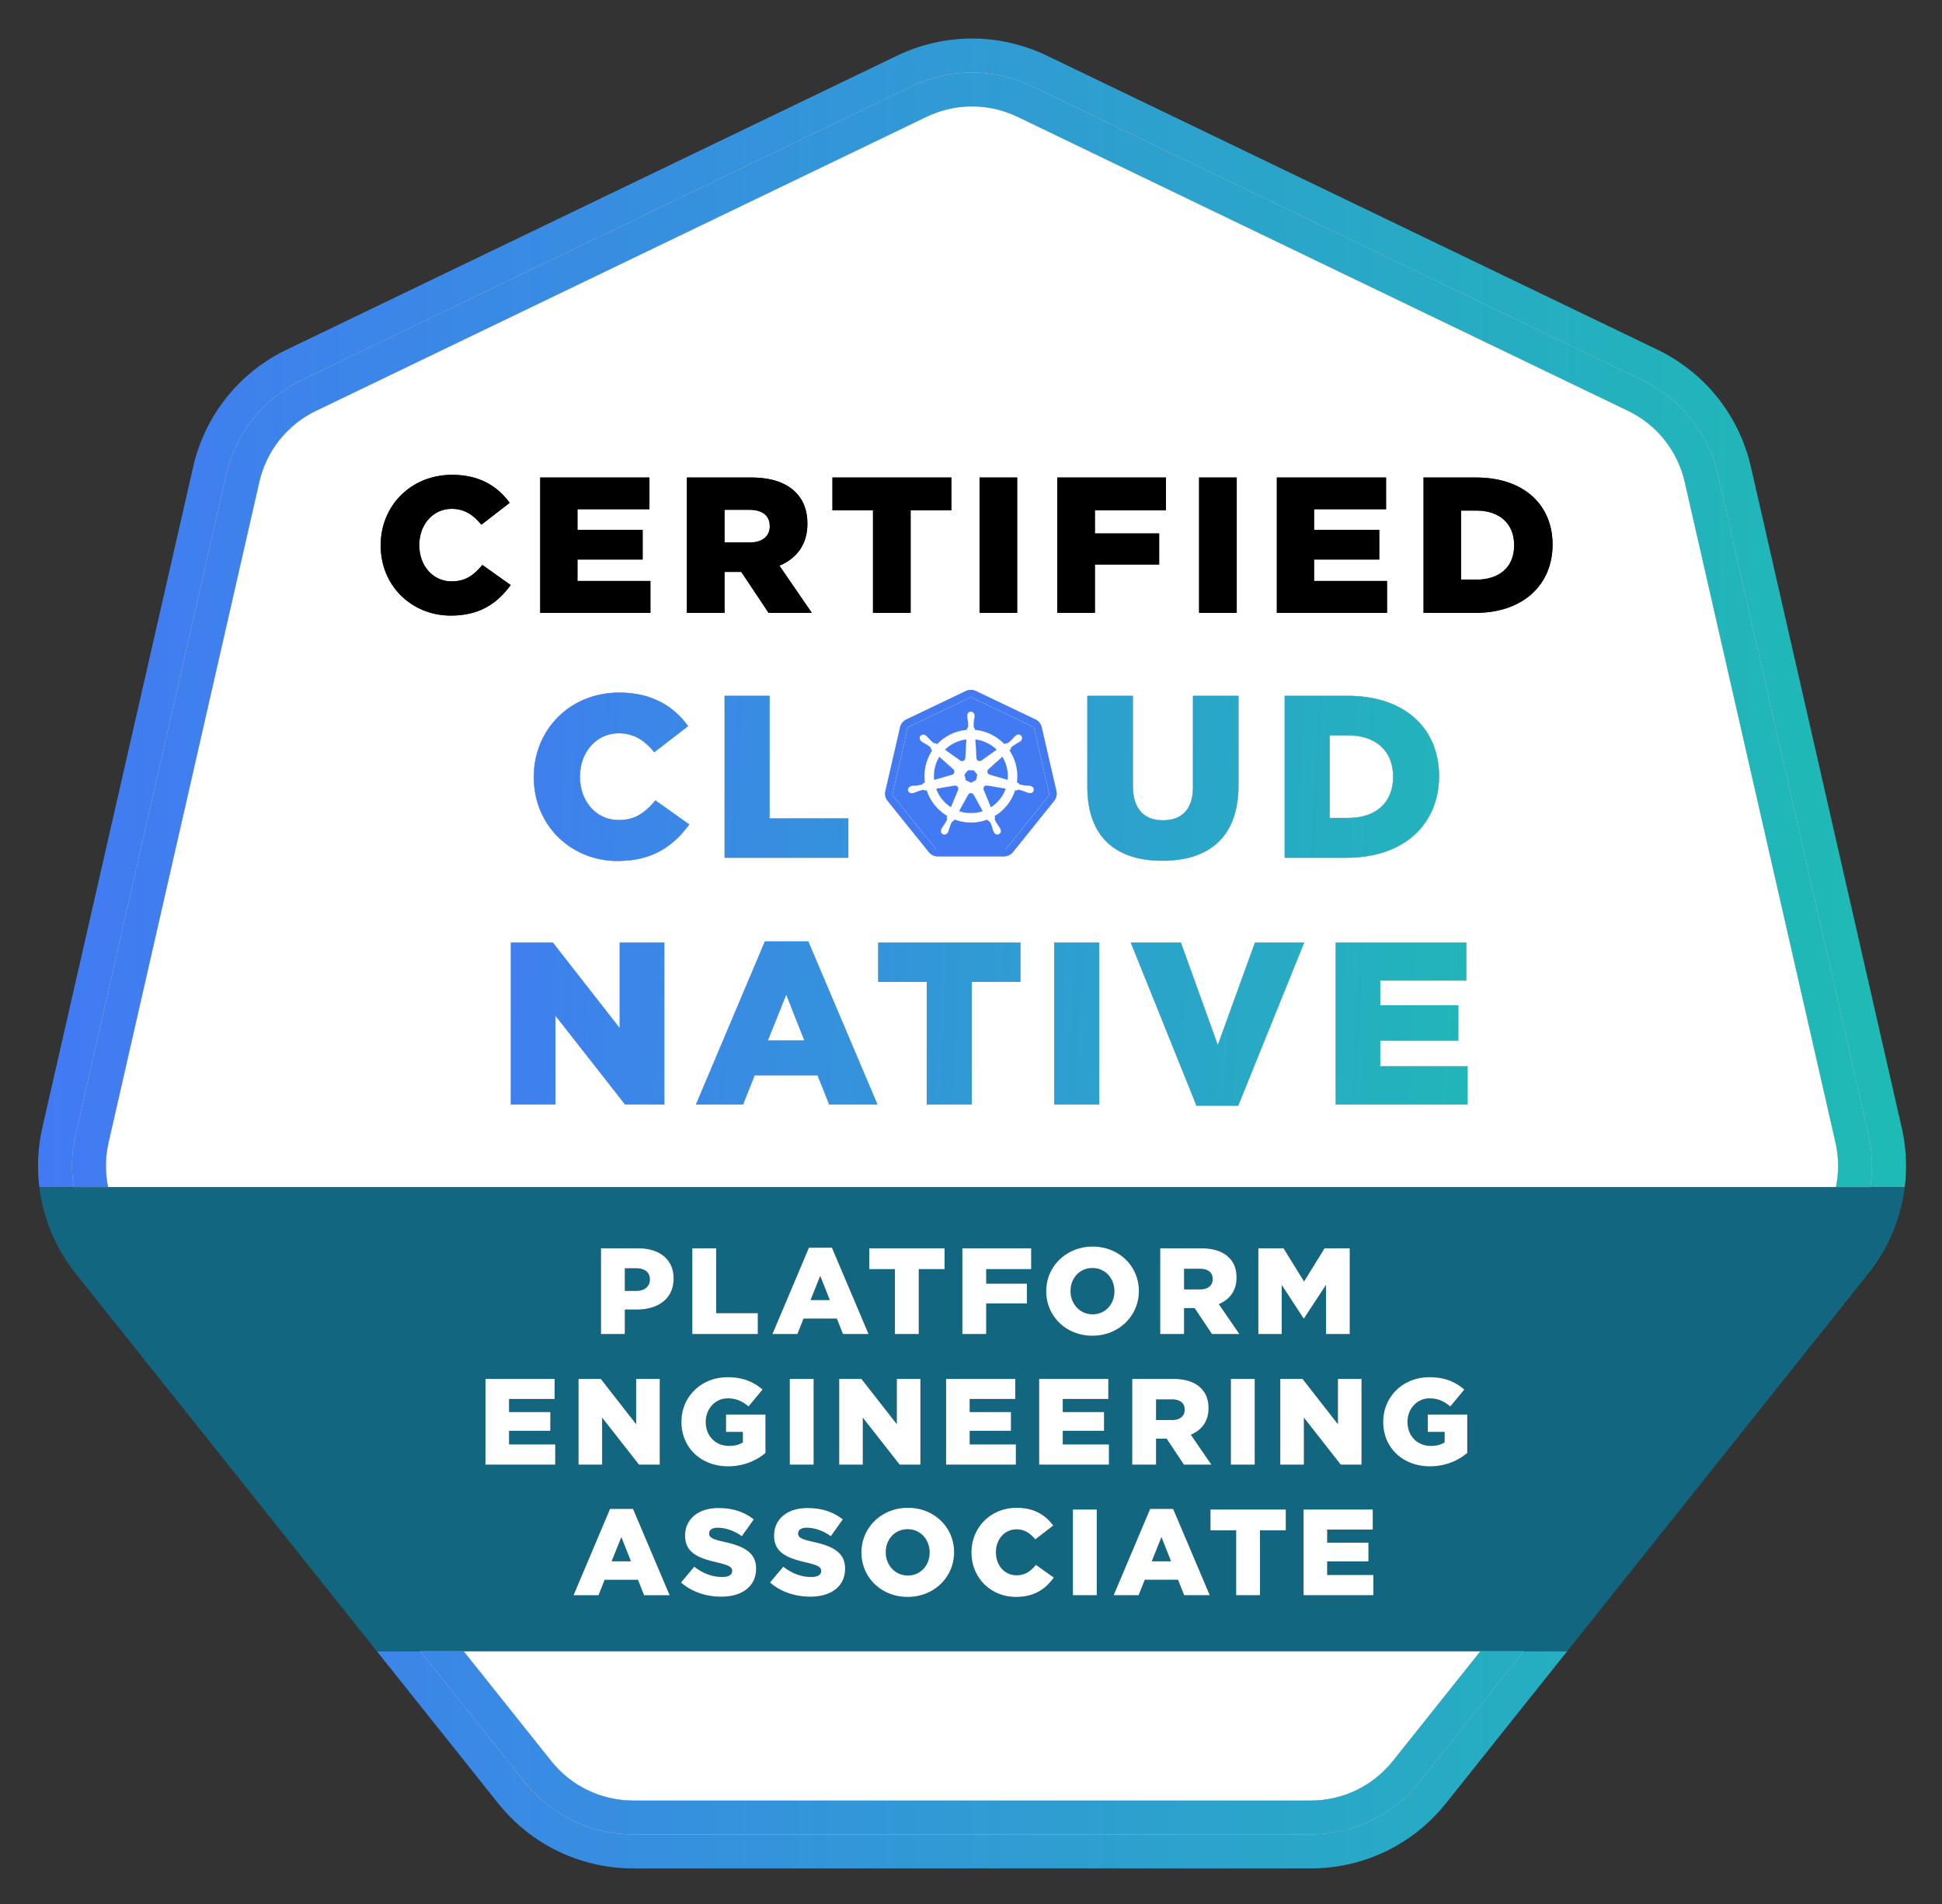 <svg xmlns="http://www.w3.org/2000/svg" role="img" xmlns:xlink="http://www.w3.org/1999/xlink" viewBox="-15.82 -8.82 1030.64 1010.64"><rect x="-15.82" y="-8.82" width="1030.64" height="1010.64" fill="#333333" stroke="none"/><title>cnpa-badge.svg</title><defs><linearGradient id="linear-gradient" x1="4.359" x2="995.726" y1="655.259" y2="655.259" gradientUnits="userSpaceOnUse"><stop offset="0" stop-color="#427af4"/><stop offset="1" stop-color="#1ebbb4"/></linearGradient><linearGradient id="linear-gradient1" y1="652.461" y2="652.461" xlink:href="#linear-gradient"/><linearGradient id="linear-gradient2" x2="995.726" y1="652.458" y2="652.458" xlink:href="#linear-gradient"/><linearGradient id="linear-gradient3" y1="646.755" y2="646.755" xlink:href="#linear-gradient"/><linearGradient id="linear-gradient4" y1="646.753" y2="646.753" xlink:href="#linear-gradient"/><linearGradient id="linear-gradient5" y1="649.634" y2="649.634" xlink:href="#linear-gradient"/><linearGradient id="linear-gradient6" y1="649.633" y2="649.633" xlink:href="#linear-gradient"/><linearGradient id="linear-gradient7" x2="995.726" y1="657.985" y2="657.985" xlink:href="#linear-gradient"/><linearGradient id="linear-gradient8" y1="660.687" y2="660.687" xlink:href="#linear-gradient"/><linearGradient id="linear-gradient9" y1="663.224" y2="663.224" xlink:href="#linear-gradient"/><linearGradient id="linear-gradient10" x2="995.726" y1="657.983" y2="657.983" xlink:href="#linear-gradient"/><linearGradient id="linear-gradient11" y1="660.687" y2="660.687" xlink:href="#linear-gradient"/><linearGradient id="linear-gradient12" y1="663.224" y2="663.224" xlink:href="#linear-gradient"/><linearGradient id="linear-gradient13" y1="713.578" y2="713.578" xlink:href="#linear-gradient"/><linearGradient id="linear-gradient14" x1="4.365" x2="995.723" y1="322.567" y2="322.567" xlink:href="#linear-gradient"/><linearGradient id="linear-gradient15" y1="925.077" y2="925.077" xlink:href="#linear-gradient"/><linearGradient id="linear-gradient16" y1="713.578" y2="713.578" xlink:href="#linear-gradient"/><linearGradient id="linear-gradient17" y1="638.03" y2="638.03" xlink:href="#linear-gradient"/><linearGradient id="linear-gradient18" x2="995.726" y1="642.429" y2="642.429" xlink:href="#linear-gradient"/><linearGradient id="linear-gradient19" x2="995.726" y1="634.959" y2="634.959" xlink:href="#linear-gradient"/><linearGradient id="linear-gradient20" y1="634.958" y2="634.958" xlink:href="#linear-gradient"/><linearGradient id="linear-gradient21" y1="628.933" y2="628.933" xlink:href="#linear-gradient"/><linearGradient id="linear-gradient22" y1="622.792" y2="622.792" xlink:href="#linear-gradient"/><linearGradient id="linear-gradient23" y1="642.43" y2="642.43" xlink:href="#linear-gradient"/><linearGradient id="linear-gradient24" x2="995.726" y1="638.031" y2="638.031" xlink:href="#linear-gradient"/><linearGradient id="linear-gradient25" x2="995.726" y1="325.46" y2="325.46" xlink:href="#linear-gradient"/><linearGradient id="linear-gradient26" y1="916.077" y2="916.077" xlink:href="#linear-gradient"/><linearGradient id="linear-gradient27" x1="213.831" x2="817.907" y1="398.698" y2="427.555" xlink:href="#linear-gradient"/><linearGradient id="linear-gradient28" x1="213.986" x2="818.062" y1="395.448" y2="424.305" xlink:href="#linear-gradient"/><linearGradient id="linear-gradient29" x1="214.494" x2="818.57" y1="384.819" y2="413.676" xlink:href="#linear-gradient"/><linearGradient id="linear-gradient30" x1="214.676" x2="818.752" y1="381.011" y2="409.868" xlink:href="#linear-gradient"/><linearGradient id="linear-gradient31" x1="207.552" x2="811.628" y1="530.135" y2="558.993" xlink:href="#linear-gradient"/><linearGradient id="linear-gradient32" x1="207.765" x2="811.842" y1="525.667" y2="554.524" xlink:href="#linear-gradient"/><linearGradient id="linear-gradient33" x1="208.018" x2="812.095" y1="520.371" y2="549.228" xlink:href="#linear-gradient"/><linearGradient id="linear-gradient34" x1="208.143" x2="812.219" y1="517.763" y2="546.62" xlink:href="#linear-gradient"/><linearGradient id="linear-gradient35" x1="208.338" x2="812.415" y1="513.678" y2="542.535" xlink:href="#linear-gradient"/><linearGradient id="linear-gradient36" x1="208.535" x2="812.611" y1="509.559" y2="538.416" xlink:href="#linear-gradient"/><linearGradient id="linear-gradient37" x1="453.917" x2="544.967" y1="401.477" y2="401.477" gradientUnits="userSpaceOnUse"><stop offset="1" stop-color="#427af4"/><stop offset="1" stop-color="#1ebbb4"/></linearGradient><linearGradient id="linear-gradient38" x1="453.917" x2="544.967" y1="389.328" y2="389.328" xlink:href="#linear-gradient37"/><linearGradient id="linear-gradient39" x1="453.917" x2="544.967" y1="401.476" y2="401.476" xlink:href="#linear-gradient37"/><linearGradient id="linear-gradient40" x1="453.917" x2="544.967" y1="389.346" y2="389.346" xlink:href="#linear-gradient37"/><linearGradient id="linear-gradient41" x1="453.917" x2="544.967" y1="403.239" y2="403.239" xlink:href="#linear-gradient37"/><linearGradient id="linear-gradient42" x1="453.917" x2="544.967" y1="398.925" y2="398.925" xlink:href="#linear-gradient37"/><linearGradient id="linear-gradient43" x1="453.917" x2="544.967" y1="417.389" y2="417.389" xlink:href="#linear-gradient37"/><linearGradient id="linear-gradient44" x1="453.917" x2="544.967" y1="413.823" y2="413.823" xlink:href="#linear-gradient37"/><linearGradient id="linear-gradient45" x1="453.917" x2="544.967" y1="398.911" y2="398.911" xlink:href="#linear-gradient37"/><linearGradient id="linear-gradient46" x1="453.917" x2="544.967" y1="413.826" y2="413.826" xlink:href="#linear-gradient37"/><style>.st46{fill:url(#linear-gradient)}.st47{fill:#fff}.st48{fill:#13667f}</style></defs><path d="M958.295 597.437l-79.972-350.383c-3.806-16.673-14.826-30.49-30.233-37.91L524.288 53.209c-7.704-3.711-15.976-5.566-24.246-5.566s-16.54 1.855-24.244 5.566h-.001L151.994 209.144c-15.407 7.42-26.427 21.237-30.232 37.91L41.789 597.438c-1.819 7.97-1.851 16.065-.243 23.808h916.992c1.608-7.743 1.576-15.838-.243-23.809zM661.808 244.593h57.97v16.832h-38.2v10.981h34.597v15.702h-34.597v11.393h38.716v16.934h-58.485v-71.842zm86.09 158.328v.246c0 24.921-18.108 43.213-49.026 43.213h-32.89v-85.936h33.382c30.672 0 48.534 17.555 48.534 42.477zM620.547 244.593h19.976v71.842h-19.976v-71.842zm-75.251 0h57.661v17.447h-37.686v12.213h34.082v16.524h-34.082v25.657H545.296v-71.842zm-41.262 0h19.976v71.842h-19.976v-71.842zm-78.071 0h63.118v17.447h-21.623v54.395h-19.976v-54.395H425.963v-17.447zm8.437 180.917v20.871h-65.655v-85.936h23.897v65.065h41.758zm-85.667-180.917h34.082c11.018 0 18.637 2.874 23.477 7.697 4.222 4.208 6.384 9.647 6.384 16.73v.205c0 11.084-5.869 18.371-14.827 22.168l17.195 25.042h-22.962l-14.518-21.758H368.708v21.758h-19.976v-71.842zm-77.857 0h57.97v16.832h-38.2v10.981h34.597v15.702h-34.597v11.393h38.716v16.934H270.875v-71.842zm-47.492 73.278c-20.594 0-37.171-15.702-37.171-37.152v-.205c0-20.937 16.062-37.357 37.892-37.357 14.725 0 24.197 6.158 30.581 14.882l-15.033 11.597c-4.118-5.028-8.854-8.415-15.754-8.415-10.091 0-17.195 8.62-17.195 19.089v.205c0 10.776 7.104 19.192 17.195 19.192 7.517 0 11.944-3.489 16.269-8.724l15.033 10.673c-6.796 9.34-15.96 16.216-31.816 16.216zm113.341 259.458h-20.818l-36.954-47.142v47.142h-23.651v-85.936h22.296l35.476 45.423v-45.423h23.651v85.936zM311.934 448.099c-24.636 0-44.469-18.784-44.469-44.442v-.245c0-25.045 19.216-44.687 45.331-44.687 17.492 0 29.07 7.366 36.585 17.801l-17.984 13.872c-4.928-6.015-10.471-10.066-18.847-10.066-12.072 0-20.571 10.312-20.571 22.835v.245c0 12.891 8.499 22.957 20.571 22.957 8.992 0 14.166-4.174 19.462-10.434l17.984 12.768c-8.253 11.172-19.093 19.397-38.063 19.397zm112.298 129.23l-6.159-15.469h-33.382l-6.159 15.469h-25.005l36.585-86.551h23.034l36.709 86.551h-25.623zm101.539-65.067h-25.869v65.067h-23.897v-65.067h-25.745v-20.87h75.511v20.87zm-4.024-68.872c-1.131 1.402-2.923 2.257-4.733 2.255l-35.139.008c-1.811.001-3.603-.855-4.732-2.259l-21.912-27.244c-.123-.154-.237-.313-.344-.478-.878-1.343-1.181-3.043-.822-4.604l7.809-33.977c.403-1.751 1.643-3.293 3.276-4.073l31.657-15.126a6.096 6.096 0 0 1 2.32-.587 6.123 6.123 0 0 1 2.936.587l31.661 15.117c1.631.78 2.872 2.322 3.275 4.073l7.822 33.977c.403 1.753-.04 3.677-1.17 5.081l-21.903 27.248zm45.805 133.939H543.655v-85.936h23.897v85.936zm-6.3-168.639V360.444h24.144v47.756c0 12.399 6.158 18.292 15.89 18.292 9.854 0 16.013-5.525 16.013-17.678V360.444h24.143v47.634c0 27.622-15.89 39.898-40.404 39.898-24.39 0-39.788-12.276-39.788-39.285zm80.074 169.253h-22.173l-34.86-86.551h26.606l19.587 54.385 19.709-54.385h26.115l-34.984 86.551zm121.692-.614h-69.967v-85.936h69.352v20.133h-45.701v13.136h41.389v18.784h-41.389V557.073h46.316v20.256zm45.119-297.021c0 20.731-15.136 36.126-40.98 36.126h-27.492v-71.842h27.904c25.639 0 40.568 14.779 40.568 35.511v.205z" class="st47"/><path d="M767.775 262.143h-8.135v36.64h8.135c12.047 0 19.975-6.568 19.975-18.166v-.205c0-11.494-7.928-18.269-19.975-18.269zM320.346 946.737h359.394c17.102 0 33.025-7.669 43.688-21.039l46.477-58.28H230.181l46.477 58.28c10.663 13.37 26.587 21.039 43.688 21.039zM391.712 543.323h19.34l-9.609-24.308-9.731 24.308zm298.167-118.059h9.731c14.412 0 23.897-7.857 23.897-21.729v-.246c0-13.872-9.485-21.852-23.897-21.852h-9.731v43.828zM392.699 270.559v-.205c0-5.747-4.222-8.621-10.812-8.621H368.708v17.345h13.282c6.693 0 10.709-3.284 10.709-8.519z" class="st47"/><path d="M984.457 653.943a92.011 92.011 0 0 1-1.5 2.631c.516-.87 1.015-1.747 1.5-2.631z" class="st46"/><path fill="url(#linear-gradient1)" d="M985.841 651.315c-.39.769-.792 1.534-1.205 2.293a91.722 91.722 0 0 0 1.205-2.293z"/><path fill="url(#linear-gradient2)" d="M15.444 653.599c-.411-.756-.811-1.516-1.199-2.281a91.989 91.989 0 0 0 1.199 2.281z"/><path fill="url(#linear-gradient3)" d="M12.641 647.99c-.375-.819-.738-1.642-1.088-2.47.35.828.713 1.651 1.088 2.47z"/><path fill="url(#linear-gradient4)" d="M988.536 645.512c-.351.832-.717 1.659-1.094 2.483.377-.823.742-1.65 1.094-2.483z"/><path fill="url(#linear-gradient5)" d="M987.177 648.566c-.334.716-.677 1.427-1.03 2.136a91.204 91.204 0 0 0 1.03-2.136z"/><path fill="url(#linear-gradient6)" d="M13.935 650.695c-.351-.704-.692-1.412-1.024-2.123a91.598 91.598 0 0 0 1.024 2.123z"/><path fill="url(#linear-gradient7)" d="M18.661 659.063a92.532 92.532 0 0 1-1.33-2.156c.433.724.876 1.443 1.33 2.156z"/><path fill="url(#linear-gradient8)" d="M20.3 661.545c-.388-.568-.768-1.141-1.142-1.716.374.575.754 1.148 1.142 1.716z"/><path fill="url(#linear-gradient9)" d="M979.216 662.372c-.399.572-.807 1.139-1.22 1.703.413-.564.821-1.131 1.22-1.703z"/><path fill="url(#linear-gradient10)" d="M982.758 656.9a92.203 92.203 0 0 1-1.335 2.165c.456-.717.901-1.438 1.335-2.165z"/><path fill="url(#linear-gradient11)" d="M980.929 659.827c-.375.577-.756 1.151-1.145 1.721.389-.57.77-1.144 1.145-1.721z"/><path fill="url(#linear-gradient12)" d="M22.088 664.074c-.412-.563-.819-1.129-1.217-1.7.398.571.805 1.136 1.217 1.7z"/><path fill="url(#linear-gradient13)" d="M977.465 664.802c-.592.792-1.194 1.579-1.813 2.355l-75.917 95.197 75.917-95.197c.619-.777 1.221-1.563 1.813-2.356z"/><path fill="url(#linear-gradient14)" d="M24.241 593.432l79.973-350.383c5.003-21.92 19.715-40.368 39.972-50.123L467.988 36.991c20.257-9.755 43.853-9.755 64.11 0L855.9 192.926c20.257 9.755 34.969 28.204 39.972 50.123l79.973 350.383c2.109 9.241 2.389 18.674.964 27.814h18.219c-.512 4.142-1.307 8.239-2.379 12.266 3.784-14.199 4.124-29.275.744-44.084L913.421 239.043c-6.259-27.415-24.378-50.135-49.712-62.335L539.909 20.775c-25.335-12.203-54.395-12.202-79.73-.001L136.375 176.708c-25.335 12.2-43.453 34.921-49.711 62.336L6.692 589.427c-2.421 10.61-2.929 21.355-1.635 31.819h18.22c-1.425-9.139-1.145-18.572.964-27.814z"/><path fill="url(#linear-gradient15)" d="M737.501 936.92c-14.018 17.578-35.278 27.816-57.761 27.816h-359.393c-22.483 0-43.743-10.238-57.761-27.816l-55.426-69.502h-23.024l64.376 80.725c17.533 21.985 43.716 34.594 71.835 34.594h359.394c28.12 0 54.302-12.609 71.834-34.594l64.376-80.725H792.927l-55.426 69.502z"/><path fill="url(#linear-gradient16)" d="M22.62 664.802c.592.792 1.194 1.579 1.813 2.356l75.917 95.197-75.917-95.197c-.619-.777-1.221-1.563-1.813-2.356z"/><path fill="url(#linear-gradient17)" d="M9.222 639.401c-.309-.909-.604-1.823-.884-2.741.28.918.574 1.832.884 2.741z"/><path fill="url(#linear-gradient18)" d="M11.463 645.312a91.185 91.185 0 0 1-2.192-5.765c.665 1.943 1.395 3.865 2.192 5.765z"/><path d="M17.128 656.572a92.008 92.008 0 0 1-1.498-2.627c.484.882.983 1.759 1.498 2.627z" class="st46"/><path fill="url(#linear-gradient19)" d="M8.254 636.382c-.285-.945-.557-1.894-.811-2.847.254.953.526 1.902.811 2.847z"/><path fill="url(#linear-gradient20)" d="M992.645 633.526c-.256.959-.529 1.913-.816 2.864.287-.951.56-1.905.816-2.864z"/><path fill="url(#linear-gradient21)" d="M7.435 633.507a91.075 91.075 0 0 1-1.939-9.148c.49 3.082 1.136 6.134 1.939 9.148z"/><path fill="url(#linear-gradient22)" d="M5.491 624.323a91.317 91.317 0 0 1-.432-3.062 91.024 91.024 0 0 0 .432 3.062z"/><path fill="url(#linear-gradient23)" d="M990.816 639.544a91.197 91.197 0 0 1-2.194 5.771c.798-1.901 1.529-3.826 2.194-5.771z"/><path fill="url(#linear-gradient24)" d="M991.749 636.653c-.282.923-.577 1.842-.888 2.756.311-.914.607-1.833.888-2.756z"/><path d="M975.844 593.432l-79.973-350.383c-5.003-21.92-19.715-40.368-39.972-50.123L532.098 36.991c-20.257-9.755-43.853-9.755-64.11 0L144.185 192.926c-20.257 9.755-34.969 28.204-39.972 50.123L24.241 593.432c-2.109 9.241-2.389 18.674-.964 27.814h18.27c-1.608-7.743-1.576-15.837.243-23.808l79.973-350.384c3.806-16.673 14.825-30.49 30.232-37.91L475.797 53.209h.001c7.704-3.711 15.974-5.566 24.244-5.566s16.542 1.855 24.246 5.566l323.802 155.935c15.407 7.42 26.428 21.237 30.233 37.91l79.972 350.383c1.819 7.971 1.851 16.066.243 23.809h18.27c1.425-9.139 1.145-18.572-.964-27.814z" class="st47"/><path fill="url(#linear-gradient25)" d="M975.844 593.432l-79.973-350.383c-5.003-21.92-19.715-40.368-39.972-50.123L532.098 36.991c-20.257-9.755-43.853-9.755-64.11 0L144.185 192.926c-20.257 9.755-34.969 28.204-39.972 50.123L24.241 593.432c-2.109 9.241-2.389 18.674-.964 27.814h18.27c-1.608-7.743-1.576-15.837.243-23.808l79.973-350.384c3.806-16.673 14.825-30.49 30.232-37.91L475.797 53.209h.001c7.704-3.711 15.974-5.566 24.244-5.566s16.542 1.855 24.246 5.566l323.802 155.935c15.407 7.42 26.428 21.237 30.233 37.91l79.972 350.383c1.819 7.971 1.851 16.066.243 23.809h18.27c1.425-9.139 1.145-18.572-.964-27.814z"/><path d="M320.346 964.736h359.393c22.483 0 43.743-10.238 57.761-27.816l55.426-69.502h-23.023l-46.477 58.28c-10.662 13.37-26.586 21.039-43.688 21.039H320.346c-17.102 0-33.025-7.669-43.688-21.039l-46.477-58.28H207.159l55.426 69.502c14.018 17.578 35.278 27.816 57.761 27.816z" class="st47"/><path fill="url(#linear-gradient26)" d="M320.346 964.736h359.393c22.483 0 43.743-10.238 57.761-27.816l55.426-69.502h-23.023l-46.477 58.28c-10.662 13.37-26.586 21.039-43.688 21.039H320.346c-17.102 0-33.025-7.669-43.688-21.039l-46.477-58.28H207.159l55.426 69.502c14.018 17.578 35.278 27.816 57.761 27.816z"/><path d="M223.897 299.706c-10.091 0-17.195-8.416-17.195-19.192v-.205c0-10.469 7.104-19.089 17.195-19.089 6.899 0 11.636 3.387 15.754 8.415l15.033-11.597c-6.384-8.724-15.856-14.882-30.581-14.882-21.829 0-37.892 16.421-37.892 37.357v.205c0 21.45 16.577 37.152 37.171 37.152 15.856 0 25.02-6.876 31.816-16.216l-15.033-10.673c-4.324 5.234-8.752 8.724-16.269 8.724zM329.36 299.501h-38.715v-11.393h34.596v-15.702h-34.596v-10.981h38.2v-16.832h-57.97v71.842h58.485v-16.934zm39.348-4.824h8.855l14.518 21.758h22.962l-17.195-25.042c8.958-3.797 14.827-11.084 14.827-22.168v-.205c0-7.082-2.162-12.521-6.384-16.73-4.84-4.823-12.459-7.697-23.477-7.697h-34.082v71.842h19.976v-21.758zm0-32.944h13.18c6.59 0 10.812 2.874 10.812 8.621v.205c0 5.234-4.016 8.519-10.709 8.519h-13.282v-17.345zm78.774 54.703h19.976V262.04h21.623v-17.447h-63.118v17.447h21.519v54.395zm56.552-71.842h19.976v71.842h-19.976zm61.237 46.184h34.083v-16.524h-34.083V262.04h37.686v-17.447h-57.661v71.842h19.975v-25.658zm55.276-46.184h19.976v71.842h-19.976zm99.746 54.908h-38.716v-11.393h34.597v-15.702h-34.597v-10.981h38.2v-16.832h-57.969v71.842h58.485v-16.934zm47.276-54.908h-27.904v71.842h27.492c25.845 0 40.98-15.395 40.98-36.126v-.205c0-20.731-14.93-35.511-40.568-35.511zM787.75 280.616c0 11.598-7.928 18.166-19.975 18.166h-8.135v-36.64h8.135c12.047 0 19.975 6.774 19.975 18.269v.205z"/><path d="M312.551 426.369c-12.072 0-20.571-10.066-20.571-22.957v-.245c0-12.523 8.499-22.835 20.571-22.835 8.376 0 13.919 4.051 18.847 10.066l17.984-13.872c-7.514-10.435-19.093-17.801-36.585-17.801-26.115 0-45.331 19.642-45.331 44.687v.245c0 25.658 19.833 44.442 44.469 44.442 18.97 0 29.81-8.225 38.063-19.397L332.013 415.934c-5.296 6.26-10.471 10.434-19.462 10.434z" class="st47"/><path fill="url(#linear-gradient27)" d="M312.551 426.369c-12.072 0-20.571-10.066-20.571-22.957v-.245c0-12.523 8.499-22.835 20.571-22.835 8.376 0 13.919 4.051 18.847 10.066l17.984-13.872c-7.514-10.435-19.093-17.801-36.585-17.801-26.115 0-45.331 19.642-45.331 44.687v.245c0 25.658 19.833 44.442 44.469 44.442 18.97 0 29.81-8.225 38.063-19.397L332.013 415.934c-5.296 6.26-10.471 10.434-19.462 10.434z"/><path d="M368.744 360.444v85.936H434.4v-20.871h-41.759v-65.065h-23.897z" class="st47"/><path fill="url(#linear-gradient28)" d="M368.744 360.444v85.936H434.4v-20.871h-41.759v-65.065h-23.897z"/><path d="M641.444 408.077v-47.634h-24.143v48.37c0 12.153-6.159 17.678-16.013 17.678-9.732 0-15.89-5.893-15.89-18.292V360.444h-24.144v48.247c0 27.009 15.398 39.285 39.788 39.285 24.514 0 40.404-12.276 40.404-39.898z" class="st47"/><path fill="url(#linear-gradient29)" d="M641.444 408.077v-47.634h-24.143v48.37c0 12.153-6.159 17.678-16.013 17.678-9.732 0-15.89-5.893-15.89-18.292V360.444h-24.144v48.247c0 27.009 15.398 39.285 39.788 39.285 24.514 0 40.404-12.276 40.404-39.898z"/><path d="M665.981 360.444v85.936h32.89c30.918 0 49.026-18.292 49.026-43.213v-.246c0-24.922-17.862-42.477-48.534-42.477h-33.382zm57.526 42.845v.246c0 13.872-9.485 21.729-23.897 21.729h-9.731v-43.828h9.731c14.412 0 23.897 7.98 23.897 21.852z" class="st47"/><path fill="url(#linear-gradient30)" d="M665.981 360.444v85.936h32.89c30.918 0 49.026-18.292 49.026-43.213v-.246c0-24.922-17.862-42.477-48.534-42.477h-33.382zm57.526 42.845v.246c0 13.872-9.485 21.729-23.897 21.729h-9.731v-43.828h9.731c14.412 0 23.897 7.98 23.897 21.852z"/><path d="M313.073 536.817l-35.476-45.424h-22.296v85.936h23.651v-47.142l36.954 47.142h20.818v-85.936h-23.651v45.424z" class="st47"/><path fill="url(#linear-gradient31)" d="M313.073 536.817l-35.476-45.424h-22.296v85.936h23.651v-47.142l36.954 47.142h20.818v-85.936h-23.651v45.424z"/><path d="M390.111 490.779l-36.585 86.551h25.005l6.159-15.469h33.382l6.159 15.469h25.623l-36.709-86.551h-23.034zm1.601 52.544l9.731-24.308 9.608 24.308h-19.339z" class="st47"/><path fill="url(#linear-gradient32)" d="M390.111 490.779l-36.585 86.551h25.005l6.159-15.469h33.382l6.159 15.469h25.623l-36.709-86.551h-23.034zm1.601 52.544l9.731-24.308 9.608 24.308h-19.339z"/><path d="M450.26 512.263h25.745v65.066h23.897v-65.066h25.869v-20.87H450.26v20.87z" class="st47"/><path fill="url(#linear-gradient33)" d="M450.26 512.263h25.745v65.066h23.897v-65.066h25.869v-20.87H450.26v20.87z"/><path d="M543.655 491.393h23.897v85.936h-23.897z" class="st47"/><path fill="url(#linear-gradient34)" d="M543.655 491.393h23.897v85.936h-23.897z"/><path d="M630.487 545.778L610.9 491.393h-26.606l34.86 86.551h22.173l34.983-86.551h-26.115l-19.708 54.385z" class="st47"/><path fill="url(#linear-gradient35)" d="M630.487 545.778L610.9 491.393h-26.606l34.86 86.551h22.173l34.983-86.551h-26.115l-19.708 54.385z"/><path d="M716.702 543.446h41.389v-18.784h-41.389v-13.136h45.701v-20.133h-69.352v85.936h69.967v-20.256h-46.316v-13.627z" class="st47"/><path fill="url(#linear-gradient36)" d="M716.702 543.446h41.389v-18.784h-41.389v-13.136h45.701v-20.133h-69.352v85.936h69.967v-20.256h-46.316v-13.627z"/><path d="M627.766 670.086v-.131c0-3.639-2.672-5.457-6.846-5.457h-8.346v10.98h8.412c4.238 0 6.779-2.08 6.779-5.393zm-63.697 18.58c6.91 0 11.541-5.586 11.541-12.148v-.131c0-6.627-4.695-12.279-11.672-12.279s-11.605 5.588-11.605 12.15v.129c0 6.562 4.76 12.279 11.736 12.279zm41.99 45.141h-8.346v10.98h8.412c4.238 0 6.779-2.08 6.779-5.393v-.131c0-3.639-2.672-5.457-6.846-5.457zm-284.283-69.568h-5.998v12.02h6.063c4.434 0 7.237-2.404 7.237-5.979v-.129c0-3.898-2.804-5.912-7.303-5.912zm144.094 138.488c-6.977 0-11.606 5.586-11.606 12.148v.131c0 6.562 4.76 12.279 11.736 12.279 6.911 0 11.541-5.588 11.541-12.15v-.129c0-6.627-4.694-12.279-11.671-12.279zM419.494 668.266l-5.151 12.865h10.237l-5.086-12.865zM595.43 819.748h10.236l-5.086-12.863-5.15 12.863zm-286.641 0h10.236l-5.086-12.863-5.15 12.863z" class="st48"/><path d="M977.465 664.802c.18-.241.354-.484.531-.726.413-.564.821-1.131 1.22-1.703.191-.274.38-.549.568-.825.389-.57.77-1.144 1.145-1.721.165-.254.331-.506.494-.761a92.204 92.204 0 0 0 1.336-2.165c.065-.109.134-.217.199-.326a92.01 92.01 0 0 0 1.5-2.631c.061-.111.119-.224.179-.335.413-.76.815-1.524 1.205-2.293.103-.204.204-.409.306-.613.353-.708.696-1.42 1.03-2.136.089-.19.178-.38.265-.571.377-.823.742-1.65 1.094-2.483.028-.066.057-.131.085-.197a91.197 91.197 0 0 0 2.194-5.771c.015-.045.03-.09.045-.136.311-.914.607-1.833.888-2.756a93.26 93.26 0 0 0 .08-.263c.287-.951.56-1.905.816-2.864.001-.005.003-.01.004-.015 1.072-4.027 1.867-8.124 2.379-12.266H5.056c.001.005.002.011.002.016a91.317 91.317 0 0 0 .432 3.062c.002.012.004.024.005.036a91.075 91.075 0 0 0 1.939 9.148c.003.01.005.019.008.029.254.953.526 1.902.811 2.847.028.092.056.185.084.277.28.918.574 1.832.884 2.741.017.049.032.098.049.146a91.185 91.185 0 0 0 2.192 5.765c.029.07.06.139.09.208.35.828.713 1.651 1.088 2.47.089.194.18.388.27.582.332.712.673 1.419 1.024 2.123.103.208.206.416.311.623.388.765.788 1.525 1.199 2.281.062.115.122.231.185.346a92.008 92.008 0 0 0 1.498 2.627c.066.112.137.222.203.334a92.532 92.532 0 0 0 1.33 2.156c.163.257.331.511.497.766.374.575.754 1.148 1.142 1.716.189.277.379.554.571.829.398.571.805 1.136 1.217 1.7.177.242.352.487.532.728.592.792 1.194 1.579 1.813 2.356l75.917 95.197 83.785 105.063h631.815l83.785-105.063 75.917-95.197c.619-.777 1.221-1.563 1.813-2.355zm-325.467-11.156h13.367l10.889 17.607 10.889-17.607h13.365v45.48h-12.584v-26.119l-11.67 17.803h-.262l-11.605-17.736v26.053h-12.389v-45.48zm54.748 69.309v45.48h-11.02l-19.561-24.949v24.949h-12.52v-45.48h11.803l18.777 24.041v-24.041h12.52zm-106.82-69.309h21.582c6.977 0 11.801 1.82 14.865 4.873 2.674 2.664 4.043 6.107 4.043 10.592v.129c0 7.018-3.717 11.631-9.389 14.033l10.889 15.854H627.375l-9.193-13.773h-5.607v13.773h-12.648v-45.48zm50.143 69.309v45.48h-12.65v-45.48h12.65zm-23.014 45.48h-14.541l-9.193-13.773h-5.607v13.773h-12.648v-45.48h21.582c6.977 0 11.801 1.82 14.865 4.873 2.674 2.664 4.043 6.107 4.043 10.592v.129c0 7.018-3.717 11.631-9.389 14.033l10.889 15.854zm-87.633-92.049c0-13.059 10.562-23.648 24.646-23.648s24.516 10.459 24.516 23.52v.129c0 13.061-10.562 23.65-24.646 23.65s-24.516-10.461-24.516-23.52v-.131zm-44.502-22.74h36.512v11.045h-23.863v7.732h21.582v10.461h-21.582v16.242h-12.649v-45.48zm-8.643 69.309h36.709v10.656H498.795v6.951h21.908v9.941H498.795v7.211h24.515v10.721h-37.034v-45.48zm-40.771-69.309h39.969v11.045h-13.692v34.436h-12.649v-34.436h-13.627v-11.045zm27.147 69.309v45.48h-11.02l-19.561-24.949v24.949h-12.519v-45.48h11.802l18.778 24.041v-24.041h12.519zm-59.158-69.633h12.192l19.43 45.805h-13.562l-3.26-8.186h-17.67l-3.26 8.186h-13.236l19.365-45.805zm2.48 69.633v45.48h-12.649v-45.48h12.649zm-64.374-69.309h12.649v34.436h22.104v11.045h-34.753v-45.48zm-60.39 69.309h11.802l18.778 24.041v-24.041h12.519v45.48H323.291l-19.561-24.949v24.949H291.212v-45.48zm-12.359 45.48h-37.034v-45.48h36.709v10.656H254.337v6.951h21.908v9.941h-21.908v7.211h24.516v10.721zm47.148 69.311l-3.26-8.188h-17.67l-3.26 8.188h-13.236l19.365-45.807h12.192l19.43 45.807h-13.562zm15.661-168.051c0 10.785-8.28 16.438-19.561 16.438h-6.324v12.994h-12.649v-45.48h19.626c11.476 0 18.908 5.912 18.908 15.918v.131zm43.786 154.016c0 9.291-7.368 14.814-18.452 14.814-8.085 0-15.713-2.533-21.386-7.537l7.042-8.381c4.563 3.572 9.519 5.457 14.8 5.457 3.456 0 5.281-1.17 5.281-3.119v-.129c0-1.949-1.499-2.924-7.759-4.418-9.715-2.209-17.213-4.938-17.213-14.229v-.131c0-8.445 6.716-14.553 17.67-14.553 7.759 0 13.822 2.078 18.777 6.041l-6.324 8.902c-4.173-2.99-8.737-4.484-12.779-4.484-3.064 0-4.564 1.234-4.564 2.924V805c0 2.078 1.565 2.988 7.955 4.418 10.432 2.273 16.952 5.652 16.952 14.164v.129zm4.978-61.447c-4.825 4.027-11.476 7.082-19.821 7.082-14.214 0-24.776-9.746-24.776-23.52v-.131c0-13.254 10.432-23.648 24.516-23.648 8.02 0 13.692 2.402 18.517 6.561l-7.433 8.967c-3.26-2.729-6.455-4.287-11.02-4.287-6.585 0-11.671 5.457-11.671 12.408v.131c0 7.406 5.151 12.67 12.389 12.67 3.13 0 5.477-.65 7.303-1.885v-5.523h-8.933v-9.225h20.93v20.4zm42.252 61.447c0 9.291-7.368 14.814-18.452 14.814-8.085 0-15.714-2.533-21.386-7.537l7.042-8.381c4.563 3.572 9.519 5.457 14.8 5.457 3.456 0 5.281-1.17 5.281-3.119v-.129c0-1.949-1.499-2.924-7.759-4.418-9.715-2.209-17.213-4.938-17.213-14.229v-.131c0-8.445 6.716-14.553 17.67-14.553 7.759 0 13.822 2.078 18.777 6.041l-6.324 8.902c-4.173-2.99-8.737-4.484-12.779-4.484-3.064 0-4.564 1.234-4.564 2.924V805c0 2.078 1.565 2.988 7.955 4.418 10.432 2.273 16.952 5.652 16.952 14.164v.129zm57.837-8.705c0 13.059-10.562 23.648-24.646 23.648-14.084 0-24.516-10.459-24.516-23.52v-.129c0-13.061 10.562-23.65 24.646-23.65 14.084 0 24.516 10.461 24.516 23.52v.131zm32.78 23.648c-13.041 0-23.538-9.939-23.538-23.52v-.129c0-13.254 10.17-23.65 23.995-23.65 9.322 0 15.322 3.898 19.363 9.422l-9.52 7.342c-2.607-3.184-5.607-5.328-9.975-5.328-6.391 0-10.889 5.457-10.889 12.084v.131c0 6.822 4.498 12.148 10.889 12.148 4.76 0 7.562-2.209 10.301-5.521l9.52 6.756c-4.303 5.914-10.105 10.266-20.146 10.266zm42.945-.908h-12.65v-45.48h12.65v45.48zm6.465-69.311h-37.035v-45.48h36.709v10.656h-24.189v6.951h21.908v9.941h-21.908v7.211h24.516v10.721zm39.938 69.311l-3.26-8.188H591.713l-3.26 8.188H575.217l19.365-45.807h12.191l19.43 45.807h-13.561zm53.918-34.436h-13.691v34.436h-12.65v-34.436H626.592v-11.045h39.969v11.045zm46.479 34.436h-37.035v-45.48h36.709v10.654h-24.189v6.953h21.908v9.939h-21.908v7.213h24.516v10.721zm49.822-75.482c-4.826 4.027-11.477 7.082-19.822 7.082-14.213 0-24.775-9.746-24.775-23.52v-.131c0-13.254 10.432-23.648 24.516-23.648 8.02 0 13.691 2.402 18.516 6.561l-7.432 8.967c-3.26-2.729-6.455-4.287-11.02-4.287-6.586 0-11.672 5.457-11.672 12.408v.131c0 7.406 5.152 12.67 12.389 12.67 3.131 0 5.477-.65 7.303-1.885v-5.523h-8.932v-9.225h20.93v20.4z" class="st48"/><path d="M322.754 653.646h-19.626v45.48h12.649v-12.994h6.324c11.28 0 19.561-5.652 19.561-16.438v-.131c0-10.006-7.433-15.918-18.908-15.918zm6.324 16.633c0 3.574-2.804 5.979-7.237 5.979h-6.063v-12.02h5.998c4.499 0 7.303 2.014 7.303 5.912v.129zM386.355 688.082h-22.104v-34.436h-12.649v45.481h34.753v-11.045zm24.271 2.859h17.67l3.26 8.186h13.562l-19.43-45.805h-12.192l-19.365 45.805h13.236l3.26-8.186zm8.867-22.676l5.086 12.865h-10.236l5.15-12.865zM459.133 699.127h12.65v-34.436h13.692v-11.045h-39.969v11.045h13.627v34.436zm48.435-16.242h21.582v-10.461h-21.582v-7.733h23.864v-11.045h-36.513v45.481h12.649v-16.242zm56.37 17.152c14.084 0 24.646-10.59 24.646-23.65v-.129c0-13.061-10.432-23.52-24.516-23.52s-24.646 10.59-24.646 23.648v.131c0 13.059 10.432 23.52 24.516 23.52zm-11.605-23.779c0-6.562 4.629-12.15 11.605-12.15s11.672 5.652 11.672 12.279v.131c0 6.562-4.631 12.148-11.541 12.148-6.977 0-11.736-5.717-11.736-12.279v-.129zm60.242 9.096h5.607l9.193 13.773h14.541l-10.889-15.854c5.672-2.402 9.389-7.016 9.389-14.033v-.129c0-4.484-1.369-7.928-4.043-10.592-3.064-3.053-7.889-4.873-14.865-4.873h-21.582v45.48h12.648v-13.773zm0-20.855h8.346c4.174 0 6.846 1.818 6.846 5.457v.131c0 3.312-2.541 5.393-6.779 5.393h-8.412v-10.98zM664.387 673.074l11.605 17.737h.262l11.67-17.803v26.119h12.584v-45.481h-13.365l-10.889 17.608-10.889-17.608h-13.367v45.481h12.389v-26.053zm-410.05 77.43h21.909v-9.941h-21.909v-6.952h24.191v-10.656h-36.709v45.481h37.034v-10.721h-24.516v-7.211zm49.394-7.018l19.561 24.95h11.019v-45.481h-12.519v24.041l-18.778-24.041h-11.802v45.481h12.519v-24.95zm65.766 7.602h8.933v5.523c-1.826 1.234-4.173 1.885-7.303 1.885-7.237 0-12.389-5.264-12.389-12.67v-.131c0-6.951 5.086-12.408 11.671-12.408 4.564 0 7.76 1.559 11.02 4.287l7.433-8.967c-4.824-4.158-10.497-6.561-18.517-6.561-14.084 0-24.516 10.395-24.516 23.648v.131c0 13.773 10.562 23.52 24.776 23.52 8.346 0 14.996-3.055 19.821-7.082v-20.4h-20.93v9.225zM403.327 722.955h12.649v45.48h-12.649zm56.808 24.041l-18.778-24.041h-11.802v45.481h12.519v-24.95l19.56 24.95h11.02v-45.481h-12.519v24.041zm63.176 10.719h-24.516v-7.211h21.908v-9.941h-21.908v-6.952h24.191v-10.656h-36.709v45.481h37.034v-10.721zm24.878-7.211h21.909v-9.941h-21.909v-6.952h24.19v-10.656H535.67v45.481h37.035v-10.721h-24.516v-7.211zm77.366-11.955v-.129c0-4.484-1.369-7.928-4.043-10.592-3.064-3.053-7.889-4.873-14.865-4.873h-21.582v45.48h12.648V754.662h5.607l9.193 13.773h14.541l-10.889-15.854c5.672-2.402 9.389-7.016 9.389-14.033zm-12.65.846c0 3.312-2.541 5.393-6.779 5.393h-8.412v-10.98h8.346c4.174 0 6.846 1.818 6.846 5.457v.131zM637.418 722.955h12.65v45.48h-12.65zm56.809 24.041l-18.778-24.041h-11.803v45.481h12.52v-24.95l19.561 24.95h11.019v-45.481h-12.519v24.041zm47.705 4.092h8.932v5.523c-1.826 1.234-4.172 1.885-7.303 1.885-7.236 0-12.389-5.264-12.389-12.67v-.131c0-6.951 5.086-12.408 11.672-12.408 4.564 0 7.76 1.559 11.02 4.287l7.432-8.967c-4.824-4.158-10.496-6.561-18.516-6.561-14.084 0-24.516 10.395-24.516 23.648v.131c0 13.773 10.562 23.52 24.775 23.52 8.346 0 14.996-3.055 19.822-7.082v-20.4h-20.93v9.225zm-433.991 40.852l-19.365 45.807h13.236l3.26-8.188h17.67l3.26 8.188H339.563l-19.43-45.807h-12.192zm.848 27.809l5.15-12.863 5.086 12.863h-10.236zm59.708-10.33c-6.39-1.43-7.955-2.34-7.955-4.418v-.131c0-1.689 1.5-2.924 4.564-2.924 4.042 0 8.606 1.494 12.779 4.484l6.324-8.902c-4.955-3.963-11.019-6.041-18.777-6.041-10.954 0-17.67 6.107-17.67 14.553v.131c0 9.291 7.498 12.02 17.213 14.229 6.26 1.494 7.759 2.469 7.759 4.418v.129c0 1.949-1.825 3.119-5.281 3.119-5.281 0-10.236-1.885-14.8-5.457l-7.042 8.381c5.673 5.004 13.301 7.537 21.386 7.537 11.084 0 18.452-5.523 18.452-14.814v-.129c0-8.512-6.521-11.891-16.952-14.164zm47.23 0c-6.39-1.43-7.955-2.34-7.955-4.418v-.131c0-1.689 1.5-2.924 4.564-2.924 4.042 0 8.606 1.494 12.779 4.484l6.324-8.902c-4.955-3.963-11.019-6.041-18.777-6.041-10.954 0-17.67 6.107-17.67 14.553v.131c0 9.291 7.498 12.02 17.213 14.229 6.26 1.494 7.759 2.469 7.759 4.418v.129c0 1.949-1.825 3.119-5.281 3.119-5.281 0-10.236-1.885-14.8-5.457l-7.042 8.381c5.672 5.004 13.301 7.537 21.386 7.537 11.084 0 18.452-5.523 18.452-14.814v-.129c0-8.512-6.521-11.891-16.952-14.164zm50.273-18.062c-14.083 0-24.645 10.59-24.645 23.65v.129c0 13.061 10.432 23.52 24.516 23.52 14.083 0 24.645-10.59 24.645-23.648v-.131c0-13.059-10.432-23.52-24.516-23.52zm11.541 23.779c0 6.562-4.63 12.15-11.541 12.15-6.977 0-11.736-5.717-11.736-12.279v-.131c0-6.562 4.63-12.148 11.606-12.148s11.671 5.652 11.671 12.279v.129zm46.081 12.02c-6.391 0-10.889-5.326-10.889-12.148v-.131c0-6.627 4.498-12.084 10.889-12.084 4.367 0 7.367 2.145 9.975 5.328l9.52-7.342c-4.041-5.523-10.041-9.422-19.363-9.422-13.824 0-23.995 10.396-23.995 23.65v.129c0 13.58 10.497 23.52 23.538 23.52 10.041 0 15.844-4.352 20.146-10.266l-9.52-6.756c-2.738 3.312-5.541 5.521-10.301 5.521zM553.59 792.266h12.65v45.48h-12.65zm40.992-.327L575.217 837.746h13.236l3.26-8.188h17.67l3.26 8.188h13.561l-19.43-45.807h-12.191zm.848 27.809l5.15-12.863 5.086 12.863h-10.236zM626.592 803.311h13.627v34.435h12.65v-34.435h13.692v-11.045h-39.969v11.045zm61.931 16.502h21.909v-9.94h-21.909v-6.953h24.19v-10.654h-36.709v45.48h37.035v-10.721h-24.516v-7.212zM544.821 411.062l-7.822-33.977c-.403-1.752-1.643-3.294-3.275-4.073l-31.661-15.117a6.123 6.123 0 0 0-2.936-.587 6.096 6.096 0 0 0-2.32.587l-31.657 15.126c-1.632.779-2.873 2.322-3.276 4.073l-7.809 33.977c-.36 1.561-.056 3.261.822 4.604.107.164.221.324.344.478l21.912 27.244c1.129 1.404 2.921 2.26 4.732 2.259l35.139-.008c1.81.001 3.602-.853 4.733-2.255l21.903-27.248c1.13-1.404 1.573-3.329 1.17-5.081zm-26.828 30.709l-37.094.004-23.131-28.761 8.25-35.869 33.419-15.966 33.422 15.959 8.258 35.868-23.125 28.766z" class="st47"/><path fill="url(#linear-gradient37)" d="M544.821 411.062l-7.822-33.977c-.403-1.752-1.643-3.294-3.275-4.073l-31.661-15.117a6.123 6.123 0 0 0-2.936-.587 6.096 6.096 0 0 0-2.32.587l-31.657 15.126c-1.632.779-2.873 2.322-3.276 4.073l-7.809 33.977c-.36 1.561-.056 3.261.822 4.604.107.164.221.324.344.478l21.912 27.244c1.129 1.404 2.921 2.26 4.732 2.259l35.139-.008c1.81.001 3.602-.853 4.733-2.255l21.903-27.248c1.13-1.404 1.573-3.329 1.17-5.081zm-26.828 30.709l-37.094.004-23.131-28.761 8.25-35.869 33.419-15.966 33.422 15.959 8.258 35.868-23.125 28.766z"/><path d="M502.388 393.494c.015.353.143.693.364.968.558.699 1.568.835 2.291.307l.028.012 8.098-5.741c-3.055-2.991-7.042-4.943-11.353-5.474l.563 9.924.008.004z" class="st47"/><path fill="url(#linear-gradient38)" d="M502.388 393.494c.015.353.143.693.364.968.558.699 1.568.835 2.291.307l.028.012 8.098-5.741c-3.055-2.991-7.042-4.943-11.353-5.474l.563 9.924.008.004z"/><path d="M499.437 361.178l-33.419 15.966-8.25 35.869 23.131 28.761 37.094-.004 23.125-28.766-8.258-35.868-33.422-15.959zm33.341 49.47c-.231 1.011-1.322 1.626-2.446 1.385-.007-.002-.02-.002-.028-.004-.013-.002-.024-.009-.037-.012-.157-.034-.353-.068-.49-.105-.648-.174-1.118-.433-1.7-.656-1.254-.45-2.293-.825-3.304-.972-.514-.041-.776.205-1.061.393-.138-.028-.564-.103-.81-.142-1.816 5.705-5.682 10.646-10.923 13.741.09.219.244.683.316.765-.12.319-.299.626-.146 1.117.367.954.963 1.886 1.68 3.009.347.518.703.917 1.016 1.51.075.142.175.36.247.51.487 1.042.13 2.242-.806 2.692-.943.454-2.115-.025-2.62-1.073-.072-.148-.173-.345-.235-.486-.268-.615-.362-1.142-.55-1.736-.43-1.261-.783-2.305-1.3-3.187-.288-.427-.642-.482-.967-.587-.06-.104-.285-.515-.405-.729a24.726 24.726 0 0 1-3.251.98c-4.917 1.116-9.838.663-14.236-1.025l-.429.777c-.319.086-.627.173-.817.398-.69.823-.965 2.145-1.467 3.404-.188.595-.278 1.122-.547 1.737-.061.139-.163.334-.235.482-.001.001.001.003 0 .004-0.0.002-.003.003-.004.004-.506 1.044-1.674 1.522-2.616 1.068-.936-.45-1.292-1.65-.805-2.692.072-.15.168-.368.243-.51.313-.593.668-.996 1.016-1.514.717-1.122 1.347-2.129 1.715-3.082.092-.317-.044-.751-.168-1.072l.344-.826c-5.044-2.988-9.027-7.752-10.928-13.644l-.825.142c-.222-.123-.667-.417-1.089-.384-1.011.147-2.05.522-3.303.972-.583.223-1.053.478-1.7.652-.137.037-.334.075-.49.11-.012.003-.023.009-.036.012-.009.002-.02.002-.028.004-1.123.243-2.215-.372-2.446-1.385-.231-1.011.487-2.038 1.604-2.308.008-.002.02-.006.028-.007l.016-.005c.159-.037.361-.09.506-.117.659-.125 1.196-.094 1.818-.146 1.325-.139 2.422-.252 3.397-.559.309-.126.605-.551.814-.822l.793-.231c-.889-6.158.616-12.201 3.867-17.094l-.607-.542c-.038-.237-.09-.783-.381-1.093-.745-.7-1.684-1.28-2.817-1.98-.537-.317-1.031-.521-1.571-.919-.115-.085-.268-.214-.393-.315-.01-.007-.019-.013-.028-.02-.909-.725-1.118-1.976-.466-2.794.367-.46.928-.688 1.51-.668.453.016.922.181 1.32.498.129.102.306.237.421.336.509.438.819.871 1.248 1.324.934.949 1.707 1.737 2.554 2.308.445.26.787.155 1.125.11.226.165.454.327.685.486a24.374 24.374 0 0 1 12.381-7.073 24.731 24.731 0 0 1 3.425-.526l.045-.802c.253-.244.535-.595.616-.98.082-1.019-.051-2.115-.211-3.437-.088-.618-.234-1.131-.259-1.802-.005-.138.003-.328.005-.486-.001-.018-.005-.035-.005-.053 0-1.162.848-2.105 1.895-2.105 1.047 0 1.895.943 1.895 2.104 0.0.165.009.386.004.539-.025.67-.171 1.184-.259 1.802-.159 1.322-.297 2.418-.214 3.437.075.51.373.712.619.948.006.137.028.593.045.846 6.024.535 11.62 3.29 15.729 7.599l.721-.514c.244.015.782.089 1.15-.125.848-.571 1.62-1.363 2.554-2.311.428-.454.742-.886 1.251-1.324.116-.1.292-.233.421-.336.909-.726 2.173-.648 2.826.17.653.819.443 2.069-.466 2.794-.128.103-.295.246-.417.336-.54.399-1.037.602-1.574.919-1.133.7-2.073 1.28-2.818 1.98-.352.377-.325.733-.356 1.073-.105.097-.476.425-.672.604a24.532 24.532 0 0 1 3.55 8.206 24.462 24.462 0 0 1 .397 8.847l.765.223c.138.195.421.668.818.822.975.307 2.072.42 3.397.559.622.052 1.158.021 1.817.145.158.03.389.093.551.13 1.116.27 1.834 1.296 1.603 2.308z" class="st47"/><path fill="url(#linear-gradient39)" d="M499.437 361.178l-33.419 15.966-8.25 35.869 23.131 28.761 37.094-.004 23.125-28.766-8.258-35.868-33.422-15.959zm33.341 49.47c-.231 1.011-1.322 1.626-2.446 1.385-.007-.002-.02-.002-.028-.004-.013-.002-.024-.009-.037-.012-.157-.034-.353-.068-.49-.105-.648-.174-1.118-.433-1.7-.656-1.254-.45-2.293-.825-3.304-.972-.514-.041-.776.205-1.061.393-.138-.028-.564-.103-.81-.142-1.816 5.705-5.682 10.646-10.923 13.741.09.219.244.683.316.765-.12.319-.299.626-.146 1.117.367.954.963 1.886 1.68 3.009.347.518.703.917 1.016 1.51.075.142.175.36.247.51.487 1.042.13 2.242-.806 2.692-.943.454-2.115-.025-2.62-1.073-.072-.148-.173-.345-.235-.486-.268-.615-.362-1.142-.55-1.736-.43-1.261-.783-2.305-1.3-3.187-.288-.427-.642-.482-.967-.587-.06-.104-.285-.515-.405-.729a24.726 24.726 0 0 1-3.251.98c-4.917 1.116-9.838.663-14.236-1.025l-.429.777c-.319.086-.627.173-.817.398-.69.823-.965 2.145-1.467 3.404-.188.595-.278 1.122-.547 1.737-.061.139-.163.334-.235.482-.001.001.001.003 0 .004-0.0.002-.003.003-.004.004-.506 1.044-1.674 1.522-2.616 1.068-.936-.45-1.292-1.65-.805-2.692.072-.15.168-.368.243-.51.313-.593.668-.996 1.016-1.514.717-1.122 1.347-2.129 1.715-3.082.092-.317-.044-.751-.168-1.072l.344-.826c-5.044-2.988-9.027-7.752-10.928-13.644l-.825.142c-.222-.123-.667-.417-1.089-.384-1.011.147-2.05.522-3.303.972-.583.223-1.053.478-1.7.652-.137.037-.334.075-.49.11-.012.003-.023.009-.036.012-.009.002-.02.002-.028.004-1.123.243-2.215-.372-2.446-1.385-.231-1.011.487-2.038 1.604-2.308.008-.002.02-.006.028-.007l.016-.005c.159-.037.361-.09.506-.117.659-.125 1.196-.094 1.818-.146 1.325-.139 2.422-.252 3.397-.559.309-.126.605-.551.814-.822l.793-.231c-.889-6.158.616-12.201 3.867-17.094l-.607-.542c-.038-.237-.09-.783-.381-1.093-.745-.7-1.684-1.28-2.817-1.98-.537-.317-1.031-.521-1.571-.919-.115-.085-.268-.214-.393-.315-.01-.007-.019-.013-.028-.02-.909-.725-1.118-1.976-.466-2.794.367-.46.928-.688 1.51-.668.453.016.922.181 1.32.498.129.102.306.237.421.336.509.438.819.871 1.248 1.324.934.949 1.707 1.737 2.554 2.308.445.26.787.155 1.125.11.226.165.454.327.685.486a24.374 24.374 0 0 1 12.381-7.073 24.731 24.731 0 0 1 3.425-.526l.045-.802c.253-.244.535-.595.616-.98.082-1.019-.051-2.115-.211-3.437-.088-.618-.234-1.131-.259-1.802-.005-.138.003-.328.005-.486-.001-.018-.005-.035-.005-.053 0-1.162.848-2.105 1.895-2.105 1.047 0 1.895.943 1.895 2.104 0.0.165.009.386.004.539-.025.67-.171 1.184-.259 1.802-.159 1.322-.297 2.418-.214 3.437.075.51.373.712.619.948.006.137.028.593.045.846 6.024.535 11.62 3.29 15.729 7.599l.721-.514c.244.015.782.089 1.15-.125.848-.571 1.62-1.363 2.554-2.311.428-.454.742-.886 1.251-1.324.116-.1.292-.233.421-.336.909-.726 2.173-.648 2.826.17.653.819.443 2.069-.466 2.794-.128.103-.295.246-.417.336-.54.399-1.037.602-1.574.919-1.133.7-2.073 1.28-2.818 1.98-.352.377-.325.733-.356 1.073-.105.097-.476.425-.672.604a24.532 24.532 0 0 1 3.55 8.206 24.462 24.462 0 0 1 .397 8.847l.765.223c.138.195.421.668.818.822.975.307 2.072.42 3.397.559.622.052 1.158.021 1.817.145.158.03.389.093.551.13 1.116.27 1.834 1.296 1.603 2.308z"/><path d="M493.813 394.806a1.663 1.663 0 0 0 .985.319c.894-.001 1.63-.706 1.667-1.599l.041-.02.563-9.94c-.672.081-1.346.195-2.021.348-3.692.838-6.896 2.659-9.4 5.122l8.15 5.778.016-.008z" class="st47"/><path fill="url(#linear-gradient40)" d="M493.813 394.806a1.663 1.663 0 0 0 .985.319c.894-.001 1.63-.706 1.667-1.599l.041-.02.563-9.94c-.672.081-1.346.195-2.021.348-3.692.838-6.896 2.659-9.4 5.122l8.15 5.778.016-.008z"/><path d="M496.695 405.24l2.745 1.319 2.738-1.316.68-2.955-1.895-2.369h-3.049l-1.899 2.365.68 2.956z" class="st47"/><path fill="url(#linear-gradient41)" d="M496.695 405.24l2.745 1.319 2.738-1.316.68-2.955-1.895-2.369h-3.049l-1.899 2.365.68 2.956z"/><path d="M489.468 402.316a1.677 1.677 0 0 0 .867-.571c.558-.699.465-1.714-.21-2.3l.008-.041-7.441-6.656c-2.271 3.695-3.245 8.042-2.769 12.353l9.538-2.753.008-.032z" class="st47"/><path fill="url(#linear-gradient42)" d="M489.468 402.316a1.677 1.677 0 0 0 .867-.571c.558-.699.465-1.714-.21-2.3l.008-.041-7.441-6.656c-2.271 3.695-3.245 8.042-2.769 12.353l9.538-2.753.008-.032z"/><path d="M500.91 412.956a1.655 1.655 0 0 0-.749-.712 1.659 1.659 0 0 0-.782-.166c-.594.022-1.132.358-1.413.883h-.008l-4.81 8.697c3.329 1.134 7.005 1.388 10.692.55a20.117 20.117 0 0 0 1.928-.538l-4.822-8.713h-.036z" class="st47"/><path fill="url(#linear-gradient43)" d="M500.91 412.956a1.655 1.655 0 0 0-.749-.712 1.659 1.659 0 0 0-.782-.166c-.594.022-1.132.358-1.413.883h-.008l-4.81 8.697c3.329 1.134 7.005 1.388 10.692.55a20.117 20.117 0 0 0 1.928-.538l-4.822-8.713h-.036z"/><path d="M508.072 408.053c-.126-.024-.255-.036-.384-.029a1.654 1.654 0 0 0-.639.166c-.806.389-1.163 1.344-.81 2.166l-.012.016 3.83 9.251c3.692-2.352 6.455-5.867 7.899-9.924l-9.867-1.668-.016.02z" class="st47"/><path fill="url(#linear-gradient44)" d="M508.072 408.053c-.126-.024-.255-.036-.384-.029a1.654 1.654 0 0 0-.639.166c-.806.389-1.163 1.344-.81 2.166l-.012.016 3.83 9.251c3.692-2.352 6.455-5.867 7.899-9.924l-9.867-1.668-.016.02z"/><path d="M516.138 392.753l-7.401 6.623.004.02a1.657 1.657 0 0 0-.53.887c-.199.872.323 1.747 1.186 1.984l.008.041 9.587 2.761a19.713 19.713 0 0 0-.413-6.353 19.763 19.763 0 0 0-2.441-5.964z" class="st47"/><path fill="url(#linear-gradient45)" d="M516.138 392.753l-7.401 6.623.004.02a1.657 1.657 0 0 0-.53.887c-.199.872.323 1.747 1.186 1.984l.008.041 9.587 2.761a19.713 19.713 0 0 0-.413-6.353 19.763 19.763 0 0 0-2.441-5.964z"/><path d="M492.719 409.364c-.171-.751-.833-1.287-1.603-1.299a1.637 1.637 0 0 0-.328.029l-.016-.02-9.781 1.66c1.509 4.177 4.332 7.58 7.875 9.854l3.789-9.159-.028-.036a1.654 1.654 0 0 0 .093-1.029z" class="st47"/><path fill="url(#linear-gradient46)" d="M492.719 409.364c-.171-.751-.833-1.287-1.603-1.299a1.637 1.637 0 0 0-.328.029l-.016-.02-9.781 1.66c1.509 4.177 4.332 7.58 7.875 9.854l3.789-9.159-.028-.036a1.654 1.654 0 0 0 .093-1.029z"/><path d="M531.175 408.34c-.163-.037-.393-.1-.551-.13-.659-.124-1.196-.094-1.817-.145-1.325-.139-2.422-.252-3.397-.559-.397-.154-.68-.627-.818-.822l-.765-.223a24.462 24.462 0 0 0-.397-8.847 24.532 24.532 0 0 0-3.55-8.206c.196-.179.567-.507.672-.604.031-.34.004-.696.356-1.073.745-.7 1.685-1.28 2.818-1.98.538-.316 1.035-.52 1.574-.919.122-.091.289-.234.417-.336.909-.725 1.119-1.975.466-2.794-.652-.818-1.917-.895-2.826-.17-.129.102-.305.236-.421.336-.509.438-.823.87-1.251 1.324-.934.949-1.707 1.741-2.554 2.311-.368.214-.906.14-1.15.125l-.721.514c-4.11-4.309-9.705-7.064-15.729-7.599-.017-.253-.039-.708-.045-.846-.246-.236-.544-.438-.619-.948-.082-1.019.055-2.115.214-3.437.088-.618.235-1.131.259-1.802.006-.153-.003-.374-.004-.539-.001-1.161-.848-2.104-1.895-2.104-1.046.001-1.895.943-1.895 2.105 0 .018.004.035.005.053-.002.158-.01.348-.005.486.025.67.171 1.184.259 1.802.159 1.322.293 2.418.211 3.437-.08.384-.363.736-.616.98l-.045.802a24.731 24.731 0 0 0-3.425.526 24.374 24.374 0 0 0-12.381 7.073 32.179 32.179 0 0 1-.685-.486c-.339.046-.68.15-1.125-.11-.848-.57-1.62-1.359-2.554-2.308-.428-.454-.738-.886-1.248-1.324-.115-.1-.292-.234-.421-.336-.398-.317-.867-.482-1.32-.498-.582-.02-1.143.208-1.51.668-.652.818-.443 2.069.466 2.794.01.007.019.013.028.02.125.101.278.231.393.315.54.399 1.033.603 1.571.919 1.133.7 2.072 1.28 2.818 1.98.291.31.343.856.381 1.093l.607.542c-3.251 4.893-4.756 10.936-3.867 17.094l-.793.231c-.21.27-.505.695-.814.822-.975.307-2.072.42-3.397.559-.622.052-1.159.021-1.818.146-.145.027-.347.08-.506.117l-.016.005c-.008.002-.02.006-.028.007-1.117.27-1.835 1.297-1.604 2.308.231 1.012 1.322 1.627 2.446 1.385.008-.002.02-.002.028-.004.013-.003.024-.009.036-.012.157-.035.353-.072.49-.11.648-.174 1.117-.429 1.7-.652 1.253-.449 2.292-.825 3.303-.972.423-.033.868.261 1.089.384l.825-.142c1.901 5.893 5.884 10.656 10.928 13.644l-.344.826c.124.321.261.755.168 1.072-.368.953-.998 1.96-1.715 3.082-.347.519-.703.921-1.016 1.514-.075.142-.171.36-.243.51-.487 1.042-.131 2.242.805 2.692.941.453 2.11-.025 2.616-1.068 0-.002.003-.003.004-.004.001-.001-.001-.003 0-.004.072-.148.174-.343.235-.482.269-.615.358-1.142.547-1.737.502-1.259.777-2.581 1.467-3.404.189-.225.497-.312.817-.398l.429-.777c4.397 1.688 9.319 2.141 14.236 1.025a24.726 24.726 0 0 0 3.251-.98c.12.214.345.625.405.729.325.106.679.16.967.587.517.882.87 1.926 1.3 3.187.188.595.282 1.122.55 1.736.062.141.163.338.235.486.505 1.048 1.677 1.527 2.62 1.073.936-.45 1.293-1.65.806-2.692-.072-.15-.172-.368-.247-.51-.313-.593-.669-.992-1.016-1.51-.717-1.122-1.313-2.055-1.68-3.009-.154-.492.026-.798.146-1.117-.072-.082-.225-.547-.315-.765 5.242-3.095 9.108-8.036 10.923-13.741.245.038.672.114.81.142.285-.188.547-.434 1.061-.393 1.011.146 2.05.522 3.304.972.583.223 1.052.483 1.7.656.137.037.333.071.49.105.013.003.024.01.037.012.008.002.02.003.028.004 1.124.242 2.215-.373 2.446-1.385.231-1.011-.487-2.038-1.603-2.308zm-18.005-19.3l-8.098 5.741-.028-.012c-.723.527-1.733.392-2.291-.307a1.654 1.654 0 0 1-.364-.968l-.008-.004-.563-9.924c4.311.531 8.298 2.482 11.353 5.474zm-15.255 10.879h3.049l1.895 2.369-.68 2.955-2.737 1.316-2.745-1.32-.68-2.955 1.899-2.365zm-2.867-16.005c.675-.153 1.349-.267 2.021-.348l-.563 9.94-.041.02c-.038.894-.773 1.599-1.667 1.599a1.663 1.663 0 0 1-.985-.319l-.016.008-8.15-5.778c2.505-2.463 5.709-4.284 9.4-5.122zm-12.356 8.835l7.441 6.656-.008.041c.675.586.768 1.601.211 2.3a1.677 1.677 0 0 1-.867.571l-.008.032-9.538 2.753c-.476-4.311.499-8.657 2.769-12.353zm9.964 17.68l-3.789 9.159c-3.543-2.274-6.366-5.678-7.875-9.854l9.781-1.66.016.02a1.637 1.637 0 0 1 .328-.029c.77.012 1.432.548 1.603 1.299a1.654 1.654 0 0 1-.093 1.029l.028.036zm11.186 11.778c-3.687.838-7.363.584-10.692-.55l4.81-8.697h.008c.281-.524.818-.86 1.413-.883a1.659 1.659 0 0 1 .782.166 1.655 1.655 0 0 1 .749.712h.036l4.822 8.713a20.117 20.117 0 0 1-1.928.538zm6.215-2.583l-3.83-9.251.012-.016c-.353-.822.004-1.777.81-2.166a1.654 1.654 0 0 1 .639-.166c.13-.007.259.005.384.029l.016-.02 9.867 1.668c-1.444 4.057-4.208 7.572-7.899 9.924zm8.936-14.555l-9.587-2.761-.008-.041c-.863-.237-1.385-1.112-1.186-1.984a1.657 1.657 0 0 1 .53-.887l-.004-.02 7.401-6.623a19.763 19.763 0 0 1 2.441 5.964 19.713 19.713 0 0 1 .413 6.353z" class="st47"/></svg>